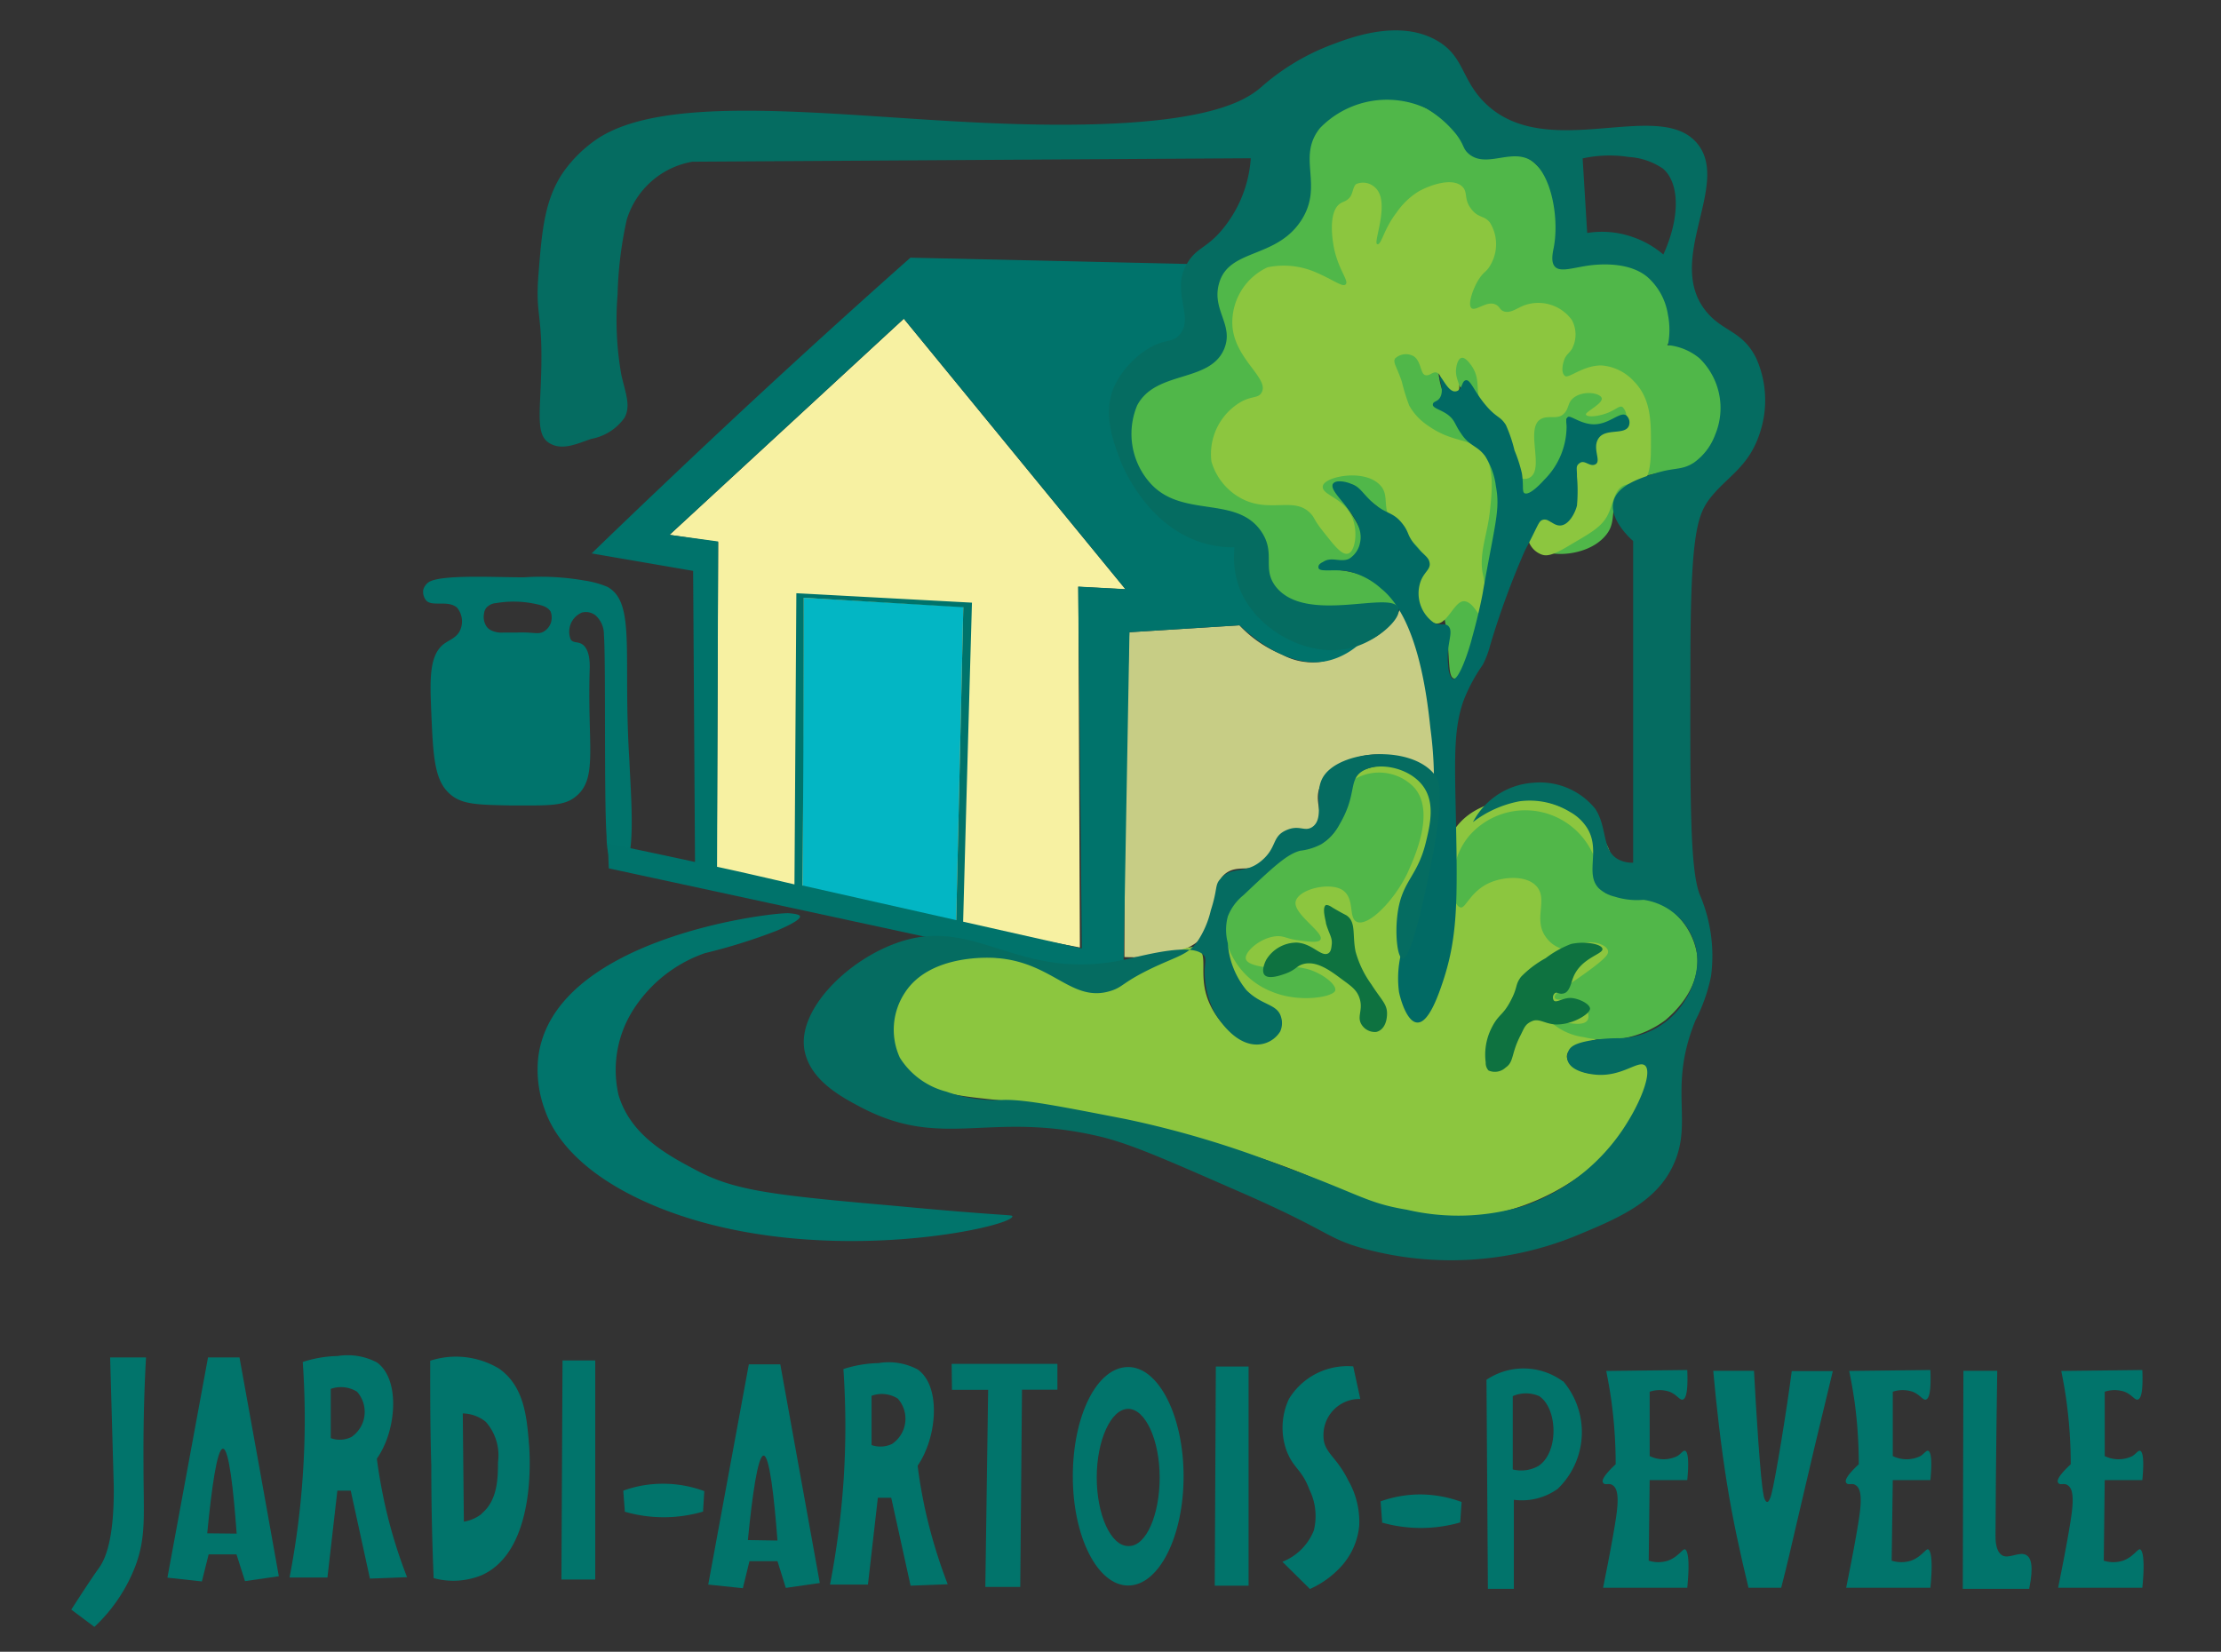 <svg xmlns="http://www.w3.org/2000/svg" viewBox="0 0 141.15 105"><rect x="0" y="0" width="141.15" height="105" fill="#333333" stroke="none"/><defs><style>.cls-1{fill:#00746c;}.cls-2{fill:#01746b;}.cls-3{fill:#c7cd85;}.cls-4{fill:#8cc63f;}.cls-5{fill:#f7f1a2;}.cls-6{fill:#03b6c4;}.cls-7{fill:#51b749;}.cls-8{fill:#0e7240;}.cls-9{fill:#50b749;}.cls-10{fill:#016a64;}.cls-11{fill:#00736b;}.cls-12{fill:#056c61;}</style></defs><title>logo</title><g id="Calque_3" data-name="Calque 3"><path class="cls-1" d="M40,48.37c-.43-6.76.44-10.07-1.41-11.07a6,6,0,0,0-1.41-.39,16.1,16.1,0,0,0-3.89-.21c-1.91,0-5.42-.2-6.09.34a.89.89,0,0,0-.3.45.86.86,0,0,0,.14.62c.33.52,1.39,0,2,.51a1.37,1.37,0,0,1,.22,1.4c-.2.5-.67.64-1,.88-1,.69-.93,2.35-.86,4.17.13,3.09.19,4.63,1.31,5.5.73.57,1.71.59,3.66.63,2.23,0,3.35.07,4.11-.48,1.58-1.14.83-3.19,1-8.29,0-.31,0-1.09-.43-1.44-.3-.23-.58-.09-.77-.32a1.32,1.32,0,0,1,.7-1.73,1,1,0,0,1,.87.18,1.62,1.62,0,0,1,.53,1.22c.13,1.7,0,10.58.17,12.81,0,.87.18,1.83.66,2a.57.57,0,0,0,.38,0C40.45,54.65,40.08,50.39,40,48.37Zm-5-8.75a1.05,1.05,0,0,1-.4.5c-.38.25-.63.05-1.72.09l-.88,0a1.53,1.53,0,0,1-.81-.15.88.88,0,0,1-.26-.22,1.11,1.11,0,0,1-.17-.83.78.78,0,0,1,.12-.34.9.9,0,0,1,.64-.33,6.61,6.61,0,0,1,2.25,0c.68.13,1,.21,1.22.53A1.09,1.09,0,0,1,35,39.62Z"/><path class="cls-2" d="M50.08,58.05c-1.55,0-14.92,1.71-15.87,9.14a7.34,7.34,0,0,0,.43,3.4c.35,1,1.62,3.84,7,6.08,10,4.15,22.74,1.34,22.7.65,0-.12-.39,0-7.52-.67-8.14-.71-10.27-1-12.76-2.36-1.77-.94-4-2.18-4.75-4.68a7.12,7.12,0,0,1,.86-5.3,8.85,8.85,0,0,1,4.63-3.72,35.81,35.81,0,0,0,4.57-1.43c1.26-.54,1.5-.79,1.47-.92S50.28,58.06,50.08,58.05Z"/><path class="cls-3" d="M71.77,40.19l7-.44a7.66,7.66,0,0,0,2.69,1.85,4,4,0,0,0,2.66.44A18.09,18.09,0,0,0,86,41.12c1-.47,1-.38,1.34-.59,1.48-.86,1.65-2.3,2.12-2.23s.47,1,.87,3.34c.32,1.88.44,2.31.74,4.42.37,2.55.34,3,.08,3.15-.62.4-1.54-1.11-3.43-1.24A4.25,4.25,0,0,0,84,49.78c-.67,1.13.31,2.06-.39,2.83s-1.48.25-2.39,1.16c-.46.46-.32.65-.76,1-.85.72-1.67.21-2.43.66-1.14.68-.48,2.48-1.37,3.83-.54.82-1.82,1.7-5.2,1.58q0-5.13.06-10.43C71.58,47,71.66,43.55,71.77,40.19Z"/><path class="cls-4" d="M78.07,58.72c2.17-2.12,2.45-2.6,2.6-3.09.24-.81-.08-1,.21-1.37.72-1,2.61.15,3.86-.74,1.43-1,.31-3.45,1.63-4.43a3.43,3.43,0,0,1,4.13.67c1.9,2.41-2.23,7.79-1.31,13.41.08.48.28,1.65.74,1.71.73.09,1.63-2.62,1.69-2.82,1.56-4.76-.73-7.2.91-9.46,1.22-1.66,3.67-2,5.27-1.73,2.55.41,4.86,2.64,4.55,4-.19.85-1.31,1.07-1.21,1.54.16.79,3.21,0,4.9,1.54a4.71,4.71,0,0,1,.87,5.16c-1.56,3-7.35,2.69-7.33,4.05,0,.41.52.71.73.83,1.64.95,3.74-1,4.33-.46s-.74,4.33-3.76,6.86a14.51,14.51,0,0,1-9,3.09c-4.92.08-5.44-2-13.13-4.29A93.55,93.55,0,0,0,64.07,70c-3-.33-5.82-.44-6.94-2.39a4.61,4.61,0,0,1,.23-4.72c1.69-2.37,6.1-2.46,9-1.39,1.75.66,2.48,1.57,3.9,1.28,1-.2,1.21-.75,3.4-1.8,2-1,2.33-.78,2.47-.7.7.44,0,1.7.68,3.37.5,1.23,1.71,2.59,3,2.5.76-.06,1.6-.62,1.62-1.21s-1-.79-2.28-2c-.43-.41-2.19-2.06-1.79-3.31C77.39,59.37,77.47,59.3,78.07,58.72Z"/><path class="cls-2" d="M87.84,96.77l-.1-1.33A7.5,7.5,0,0,1,90.28,95a7.66,7.66,0,0,1,2.61.48l-.09,1.3a9.09,9.09,0,0,1-5,0Z"/><path class="cls-2" d="M39.71,96.08l-.1-1.32a7.31,7.31,0,0,1,2.54-.44,7.46,7.46,0,0,1,2.61.47l-.08,1.3a8.88,8.88,0,0,1-5,0Z"/><path class="cls-2" d="M7,86.29l2.28,0c-.16,2.88-.17,5.23-.16,6.87,0,3.1.18,4.47-.49,6.32A10.4,10.4,0,0,1,6,103.42l-1.47-1.1c.33-.51.83-1.29,1.48-2.25l.33-.47c.46-.68.92-2.07.89-5.14Z"/><path class="cls-2" d="M15.22,86.29h-2l-2.58,14,2.19.24.43-1.72,1.77,0,.54,1.7,2.15-.31Q16.48,93.23,15.22,86.29ZM13.17,97.47c.27-2.79.62-5.38,1-5.38s.67,2.62.87,5.4Z"/><path class="cls-2" d="M24.42,95.45c-.21-1-.36-1.86-.47-2.72a5.65,5.65,0,0,0,.54-1c.68-1.61.8-4.14-.53-5.12a4,4,0,0,0-2.5-.41,7.58,7.58,0,0,0-2.22.38,51.43,51.43,0,0,1,0,7.25,51.85,51.85,0,0,1-.84,6.45l2.41,0,.63-5.52.85,0,1.22,5.59,2.36-.09A31.62,31.62,0,0,1,24.42,95.45Zm-2.09-4.1a1.68,1.68,0,0,1-1.31.07l0-3.13a1.93,1.93,0,0,1,1.67.18A1.93,1.93,0,0,1,22.33,91.35Z"/><path class="cls-2" d="M49.59,86.73h-2l-2.58,14,2.2.23.42-1.72,1.78,0,.53,1.7,2.16-.31Q50.85,93.67,49.59,86.73ZM47.53,97.9c.27-2.78.63-5.37,1-5.37s.67,2.62.88,5.4Z"/><path class="cls-2" d="M58.78,95.89c-.21-1-.36-1.86-.46-2.72a5.2,5.2,0,0,0,.53-1c.68-1.6.81-4.14-.52-5.11a3.93,3.93,0,0,0-2.5-.41,7.72,7.72,0,0,0-2.23.38,52.86,52.86,0,0,1,0,7.25,54.24,54.24,0,0,1-.85,6.45l2.41,0,.63-5.52.85,0,1.23,5.59,2.36-.09A33.09,33.09,0,0,1,58.78,95.89Zm-2.09-4.1a1.71,1.71,0,0,1-1.3.07l0-3.13a1.89,1.89,0,0,1,1.67.18A1.93,1.93,0,0,1,56.69,91.79Z"/><path class="cls-2" d="M33.62,91.81c-.14-1.72-.3-3.67-1.89-4.8a5.31,5.31,0,0,0-4.39-.51c0,2.2,0,4.43.07,6.67q0,3.61.15,7.15a4.77,4.77,0,0,0,3.06-.19C34.09,98.57,33.68,92.52,33.62,91.81Zm-3,4.42a2.54,2.54,0,0,1-1.14.5l-.07-6.88a2.4,2.4,0,0,1,1.46.53,3.21,3.21,0,0,1,.78,2.56C31.64,93.83,31.67,95.37,30.59,96.23Z"/><path class="cls-2" d="M35.75,86.48l2.08,0,0,13.93-2.15,0Z"/><path class="cls-2" d="M77.27,86.87l2.08,0,0,13.93-2.15,0Z"/><path class="cls-2" d="M60.48,86.7l6.72,0v1.64l-2.25,0q-.06,6.27-.11,12.54l-2.22,0,.18-12.53H60.5Z"/><path class="cls-2" d="M86,86.86l.45,2.07a2.29,2.29,0,0,0-2.34,2.35c0,1.07.81,1.27,1.57,2.82A5.26,5.26,0,0,1,86.38,97a4.44,4.44,0,0,1-.93,2.32,2.56,2.56,0,0,1-.2.24,6,6,0,0,1-2,1.45L81.5,99.28a3.55,3.55,0,0,0,2-2,3.81,3.81,0,0,0-.28-2.58c-.49-1.31-1-1.33-1.44-2.44a4.31,4.31,0,0,1,.14-3.34A4.35,4.35,0,0,1,86,86.86Z"/><path class="cls-2" d="M99.31,87.8a4.22,4.22,0,0,0-4.84-.09L94.56,101l1.65,0c0-1.89,0-3.77,0-5.66A3.89,3.89,0,0,0,99,94.64a5,5,0,0,0,.34-6.84Zm-1.54,5.39a2.22,2.22,0,0,1-1.63.22l0-4.66a2.1,2.1,0,0,1,1.68,0C99,89.53,99.08,92.33,97.77,93.19Z"/><path class="cls-2" d="M108.88,87.14l2.59,0c.13,2.45.41,7,.61,7.9,0,.11.11.44.23.44s.23-.35.26-.47c.25-.88,1-5.51,1.3-7.85l2.61,0q-1.16,4.76-2.28,9.6c-.32,1.39-.64,2.78-1,4.17l-2.08,0c-.5-2.07-1-4.31-1.38-6.7S109.08,89.35,108.88,87.14Z"/><path class="cls-2" d="M124.78,87.14h2.15s-.09,5.53-.11,10.47c0,.29,0,1,.42,1.26s1.14-.29,1.56,0c.27.17.46.67.16,2.13l-4.22,0Z"/><path class="cls-2" d="M71.7,86.9c-2,0-3.52,3.11-3.52,6.95s1.57,6.94,3.52,6.94,3.52-3.11,3.52-6.94S73.64,86.9,71.7,86.9Zm0,11.38c-1.11,0-2-2-2-4.36s.9-4.36,2-4.36,2,2,2,4.36S72.85,98.28,71.75,98.28Z"/><path class="cls-5" d="M42.55,34,57.44,20.26l14.09,17.2-3-.16.1,22.93L45.55,55.85l.09-21.39Z"/><path class="cls-6" d="M51.08,38l10.14.57-.47,20.85L51,57.65Z"/><path class="cls-7" d="M93.49,53a4.72,4.72,0,0,1,8,2c.15.73,0,1.15.34,1.57.6.68,1.59.17,2.83.49a4.53,4.53,0,0,1,3.19,3.58c.3,2.3-1.72,3.95-2,4.2a6.26,6.26,0,0,1-5.2,1.09,3.9,3.9,0,0,1-2.22-1.08c.06-.19,2.09.61,2.46,0,.15-.24,0-.66-.23-.91-.59-.64-1.75-.22-1.85-.51s.65-.63,2-1.61,1.42-1.19,1.38-1.38c-.07-.36-.8-.61-1.38-.52s-.65.42-1.11.47a1.91,1.91,0,0,1-1.41-.76c-.91-1.15.13-2.44-.64-3.29-.62-.7-2-.61-2.84-.28-1.36.52-1.67,1.75-2,1.62C92.18,57.54,91.89,54.73,93.49,53Z"/><path class="cls-7" d="M80.88,63.06a4.8,4.8,0,0,1-3.06-3.8c-.13-2.4,2.45-4.31,4.1-5,1.28-.55,1.86-.31,2.6-1.05,1.25-1.25.49-2.84,1.59-3.69a3.09,3.09,0,0,1,3.59.37c1.75,1.55,0,5-.25,5.61-.88,1.81-2.51,3.42-3.22,3.1-.55-.24-.11-1.45-.88-2s-2.77-.11-3,.68,1.83,2,1.57,2.45c-.12.21-.69.14-1.31.06-.8-.1-.94-.27-1.36-.28-1.06,0-2.2,1-2.07,1.46s1.54.56,2,.58c.91,0,1.07-.14,1.68,0,1,.18,2.09,1,2,1.41S82.63,63.77,80.88,63.06Z"/><path class="cls-8" d="M94.42,67.54a3.78,3.78,0,0,1,.37-2.19c.45-.9.7-.76,1.2-1.7s.27-1,.67-1.55a6.56,6.56,0,0,1,1.57-1.19,6.36,6.36,0,0,1,1.61-.9c.89-.2,2,0,2,.33s-1.38.57-1.86,1.8c-.14.36-.23.89-.57,1s-.44-.12-.6,0a.36.36,0,0,0-.06.46c.15.17.52-.14,1-.16s1.29.35,1.3.68-1.16,1.07-2.26,1c-.67-.07-1-.4-1.44-.2s-.47.41-.74.94c-.58,1.14-.39,1.64-.92,2a1,1,0,0,1-1.09.19A.71.71,0,0,1,94.42,67.54Z"/><path class="cls-8" d="M80.48,61a2.26,2.26,0,0,1,1.94-1.08c1,.06,1.55.94,2,.68.16-.1.19-.32.21-.52.07-.47-.16-.68-.36-1.38,0-.15-.28-1,0-1.17.08,0,.18,0,.44.18.78.46.81.43.93.53.54.43.3,1.23.51,2.25a6.44,6.44,0,0,0,1,2.08c.64,1,1,1.25,1,1.85s-.24,1.08-.69,1.18a1,1,0,0,1-.93-.47c-.3-.48.07-.88-.09-1.54s-.57-.9-1.23-1.39-1.53-1.14-2.37-.92c-.46.12-.48.39-1.22.64-.29.1-1,.34-1.25.06S80.44,61.07,80.48,61Z"/><path class="cls-9" d="M88.66,6.19a7,7,0,0,1,4.72,3.28,5.2,5.2,0,0,1,3.93.71A5.69,5.69,0,0,1,98.86,17c.44-.12,4.18-1.13,6.32.71a3.33,3.33,0,0,1,1.14,1.66,3.49,3.49,0,0,1-.36,2.58,4.4,4.4,0,0,1,3.62,1.24,4.4,4.4,0,0,1-.23,5.32c-1.82,2.14-5.18.77-6.48,3-.6,1-.09,1.72-.88,2.59-1.21,1.37-3.88,1.34-4.18.64s1.62-1.69,4.53-5.48c.3-.39,1.63-2.15,1.29-2.51s-1,.5-2.3.34c-1-.12-1.54-.7-1.74-.5s.4.77.45,1.69a3.69,3.69,0,0,1-1,2.34c-.41.54-1.52,2-2.11,1.78-.35-.14-.4-.82-.65-5a4.39,4.39,0,0,0-.33-1.35c-.2-.48-.65-1.28-1-1.23S94.7,25.84,94.3,26c-.74.27-2.31-3-2.72-2.83s0,2.06,1.09,3.81a8.89,8.89,0,0,0,1.55,1.82c3.09,3-.43,14.52-1.79,14.34-.77-.11.33-3.84-2.2-7.89-2-3.22-5.19-4.8-5.49-4.49s2.59,3.06,1.81,4.39c-.52.88-2.43.71-2.42.93s2-.08,3.64,1.11c.34.24,1.25.9,1.12,1.44-.27,1.15-5.33,2.32-7.83-.28a5.58,5.58,0,0,1-1.37-4.05,13.78,13.78,0,0,1-4.32-1.36,6.77,6.77,0,0,1-3.16-2.43,5.63,5.63,0,0,1,.16-5.65,5.83,5.83,0,0,1,5.44-2.68,5.8,5.8,0,0,1-.55-4.3,6,6,0,0,1,5.06-4.15A6.34,6.34,0,0,1,84.45,7,5.83,5.83,0,0,1,88.66,6.19Z"/><path class="cls-4" d="M85.52,18.08c.22-.22-.41-.86-.72-2.21-.21-1-.31-2.48.38-2.94.19-.12.39-.13.6-.38s.19-.67.41-.85a1.11,1.11,0,0,1,1.2.22c1,.89-.14,3.5.13,3.6s.4-.93,1.23-2a4.65,4.65,0,0,1,1.42-1.36c.8-.44,2.15-.87,2.75-.31.39.36.09.79.57,1.42s.81.39,1.2.88a2.62,2.62,0,0,1,0,2.75c-.25.42-.39.35-.73.89s-.71,1.58-.44,1.8,1-.52,1.55-.22c.25.12.22.3.47.41.44.18.86-.2,1.36-.38a2.63,2.63,0,0,1,3,.95,1.94,1.94,0,0,1,0,1.83c-.17.28-.38.36-.5.72s-.18.82.06,1,1.14-.67,2.3-.67a3.1,3.1,0,0,1,2.07,1c1.1,1.11,1.1,2.57,1.09,4.09,0,.75,0,2.16-.69,2.46-.36.16-.6-.1-1,.07-.63.25-.69,1.1-1,1.77-.39.89-1.18,1.27-2.59,2.11-1,.6-1.34.61-1.61.54a1.38,1.38,0,0,1-.92-1c-.16-.65.16-1.42.6-1.52s.66.52,1.18.47,1-.79,1.14-1.42c.3-1.25-.53-2.23-.14-2.56s.94.22,1.18-.05-.36-.86-.14-1.32c.31-.68,1.9-.19,2.32-1a.83.83,0,0,0-.14-1c-.22-.11-.45.22-1.09.43s-1.17.21-1.23.05,1.12-.71,1-1.05-1.2-.49-1.8,0c-.4.33-.25.71-.66,1.05s-1,0-1.47.33c-.89.64.27,3.1-.61,3.66a.65.65,0,0,1-.53.08c-.32-.1-.43-.52-.62-1.23-.41-1.61-.37-1.53-.42-1.66-.43-1.05-1.06-.79-1.52-1.75s0-1.61-.66-2.56c-.1-.13-.38-.53-.62-.47s-.32.53-.33.61c-.12.73.35,1.1.14,1.47a.63.63,0,0,1-.71.28c-.45-.18-.21-1.25-.66-1.42-.27-.1-.47.25-.76.15s-.24-.87-.71-1.19a1,1,0,0,0-1.19.14c-.15.25.1.5.43,1.47a12.16,12.16,0,0,0,.47,1.52,3.66,3.66,0,0,0,1,1.14c1.72,1.29,2.77.86,3.6,1.75s.68,2.43.52,3.88-.72,2.72-.43,4a7.12,7.12,0,0,1,.15,1c0,.48.14,1.54-.13,1.67s-.58-.94-1.2-1-1.07,1.45-1.77,1.42-1.3-1.3-1.29-2.46c0-1,.52-1.22.35-1.93s-1-.93-1.77-1.86c-.86-1.09-.22-1.87-.89-2.56-1-1.05-3.51-.54-3.63.06s1.38.71,1.9,2.09c.34.93.13,2.08-.29,2.21s-.94-.59-1.58-1.39-.53-.88-.82-1.17c-1-1.05-2.48-.06-4.2-.85a3.89,3.89,0,0,1-2.09-2.44,3.84,3.84,0,0,1,1.87-3.79c.72-.4,1.12-.22,1.32-.6.51-.9-1.75-2.14-1.86-4.29a3.86,3.86,0,0,1,2.24-3.67,5.12,5.12,0,0,1,3.13.35C84.77,17.81,85.33,18.27,85.52,18.08Z"/><path class="cls-10" d="M91.5,23.94c.12-.05.53,1,1,.94s.36-.67.67-.71.54.82,1.42,1.78c.59.63.77.53,1.11,1.06a9,9,0,0,1,.55,1.62,9.14,9.14,0,0,1,.47,1.46c.12.77,0,1.15.16,1.26.34.19,1.2-.78,1.26-.85a4.79,4.79,0,0,0,1.42-3.37c0-.22-.08-.5.08-.62s.7.36,1.45.45c1.11.14,1.86-.87,2.28-.54a.6.6,0,0,1,.14.67c-.26.57-1.45.13-1.9.75s.16,1.43-.19,1.66-.69-.28-1-.08-.19.34-.2.87a10.38,10.38,0,0,1,0,1.85c-.12.48-.5,1.19-1,1.26s-.78-.49-1.19-.35c-.2.07-.26.26-.63,1s-.32.61-.51,1A51.63,51.63,0,0,0,94.71,41a6.12,6.12,0,0,1-.47,1.25A10.79,10.79,0,0,0,93,44.57c-.58,1.68-.56,3.37-.49,6.66.12,5.74.18,8.18-.8,11.14-.28.84-.9,2.66-1.63,2.63-.57,0-1-1.14-1.17-1.94a6.71,6.71,0,0,1,.72-4A25.87,25.87,0,0,0,91,52.26a25.09,25.09,0,0,0-.09-5.93c-.2-1.84-.75-7-3.13-8.91a4.66,4.66,0,0,0-2.19-1.12c-.85-.12-1.71.07-1.79-.18s.25-.38.27-.39c.54-.38,1.12.05,1.67-.21a1.54,1.54,0,0,0,.7-1.05c.34-1.64-2.1-3.15-1.72-3.72.17-.26.81-.14,1.13,0,.52.17.67.49,1.18,1,1,1,1.42.69,2.09,1.53.46.58.27.71.83,1.38s.86.74.91,1.15-.39.57-.6,1.22a2.28,2.28,0,0,0,.87,2.56c.44.21.68,0,.91.2.39.39-.17,1.18,0,2.53,0,.32.13.82.32.85.39,0,1-1.84,1.2-2.65.46-1.64.69-2.89.7-3,.75-4.23,1.09-5.13.81-6.6A4.7,4.7,0,0,0,94.39,29c-.51-.69-1-.62-1.54-1.45-.4-.57-.37-.81-.79-1.15s-1-.44-1-.67.27-.17.44-.43C91.84,24.78,91.4,24,91.5,23.94Z"/><path class="cls-11" d="M37.6,35.18c1.49-1.44,3-2.89,4.52-4.33Q50,23.35,57.86,16.38l17.59.4a7.49,7.49,0,0,0-.24,1.88,7.32,7.32,0,0,0,.92,3.43A6.36,6.36,0,0,0,71.66,25c-1.52,2.87.38,6.65,2.92,8.29a7.14,7.14,0,0,0,3.92,1.07,5.29,5.29,0,0,0,.79,3.31A5.53,5.53,0,0,0,83,39.93c2.34.38,4-.89,4.26-.47s-.91,1.91-2.48,2.43c-2.86,1-5.76-1.93-6-2.14l-7,.44L71.4,61.51l-4-.1L38.69,55.2l-.06-1.58q3.43.71,6.94,1.48c1.66.36,3.3.74,4.92,1.12l.12-18.51,11.16.6q-.29,10.14-.56,20.29l-.44-.1.45-19.9L51.08,38q0,9.15-.08,18.29l17.75,4q-.1-11.49-.23-23l3,.16L57.44,20.26,42.55,34l3.09.42L45.57,55.1l-1.4-.3-.12-18.51Z"/><path class="cls-12" d="M111.61,22.77c-.87-1.75-2.09-1.66-3.16-2.95-2.67-3.23,1.5-8-.53-10.63-2.38-3.09-9.68,1.28-13.61-2.71-1.51-1.54-1.25-3-3.17-4-2.37-1.22-5.32-.09-6.53.37a14.46,14.46,0,0,0-4.46,2.69C79,6.53,76,8.44,62.34,7.8c-9.48-.44-19.9-1.91-24.34,1A8.36,8.36,0,0,0,35.76,11c-1.18,1.76-1.33,3.81-1.54,6.47s.29,2.41.17,6.34c-.07,2.48-.32,3.8.48,4.33s1.73.1,2.7-.24a3.32,3.32,0,0,0,2.13-1.36c.39-.77.07-1.48-.21-2.7a20,20,0,0,1-.24-5.14,24.7,24.7,0,0,1,.58-4.73A5.31,5.31,0,0,1,44,10.28l35.49-.22a7.92,7.92,0,0,1-2,4.75c-.91,1-1.53,1-2.08,2-1,1.73.52,3.38-.45,4.47-.48.55-.9.22-2,.89a5.78,5.78,0,0,0-2.15,2.4c-.78,1.8,0,3.63.42,4.77.2.49,1.84,4.39,5.59,5.27a6.59,6.59,0,0,0,1.64.18,5.63,5.63,0,0,0,.31,2.6c1.07,2.75,4.62,4.65,7.46,3.69,1.47-.5,2.88-1.8,2.64-2.43-.43-1.15-5.82,1.05-7.76-1.32-.95-1.17,0-2.14-.95-3.54-1.6-2.36-5.12-.78-7.13-3.16a4.7,4.7,0,0,1-.76-4.86c1.18-2.24,4.6-1.42,5.52-3.57.67-1.57-.85-2.51-.29-4.27.67-2.13,3.61-1.49,5.19-3.91,1.47-2.26-.31-4,1.2-5.88a5.93,5.93,0,0,1,6.75-1.25,7,7,0,0,1,1.9,1.64c.53.7.41.89.77,1.22,1.11,1,2.73-.35,4,.46s1.79,3.61,1.44,5.5c-.07.36-.22,1,.11,1.28s1,.07,1.84-.07c.41-.07,2.67-.43,4,.69A4,4,0,0,1,106,20a4.92,4.92,0,0,1,0,1.94,3.7,3.7,0,0,1,2,.83,4.4,4.4,0,0,1,1,4.87,3.76,3.76,0,0,1-1.35,1.77c-.79.51-1.22.28-2.49.69-1,.32-2.33.76-2.61,1.73-.33,1.17,1.1,2.44,1.24,2.56q0,10.23,0,20.45a1.88,1.88,0,0,1-1-.24c-1-.61-.63-2-1.41-3.19a4.53,4.53,0,0,0-3.95-1.65,4.66,4.66,0,0,0-3.82,2.5,7,7,0,0,1,2.94-1.32,4.9,4.9,0,0,1,3.22.67,3,3,0,0,1,1.08,1c.91,1.41-.16,2.94.77,3.87a2.27,2.27,0,0,0,1,.52,4.72,4.72,0,0,0,1.83.2,4,4,0,0,1,3.16,2.52c.78,1.93-.35,4.12-1.64,5.15A5.06,5.06,0,0,1,102.9,66a10.49,10.49,0,0,0-1.86.15c-.88.16-1.22.35-1.36.66a.83.83,0,0,0-.05.62c.22.66,1.29.82,1.56.86,1.82.27,2.9-.93,3.35-.56s-.17,2.09-1.1,3.59A12.59,12.59,0,0,1,97,76.61a14.33,14.33,0,0,1-7.59.29c-2.6-.43-3-1-7.86-2.76a62.14,62.14,0,0,0-10-3c-4.27-.83-6.4-1.25-7.77-1.22a9.44,9.44,0,0,1-3.65-.53,4.94,4.94,0,0,1-2.94-2.15,4.27,4.27,0,0,1,.32-4.14c1.59-2.46,5.4-2.23,5.81-2.2,3.62.27,4.78,2.87,7.27,2.09.83-.26.72-.55,2.78-1.52,1.49-.69,2.08-.79,2.66-1.52a6,6,0,0,0,.92-2.08c.45-1.4.24-1.6.61-2,.69-.84,1.53-.27,2.57-1.12s.68-1.53,1.56-1.95,1.2.11,1.71-.23c.83-.57.06-2.06.66-3.13,1-1.78,5.67-2.15,7.16-.14.19.26.61.95-.19,5.21-.13.65-1.25,6.51-1.89,6.42-.32,0-.52-1.56-.3-3,.3-1.94,1.24-2.23,1.76-4.32.28-1.14.63-2.57-.17-3.65-.92-1.24-3.06-1.6-4-.83-.69.59-.23,1.45-1.29,3.26a3.37,3.37,0,0,1-1.16,1.27,3.82,3.82,0,0,1-1.35.42c-.86.22-1.77,1.09-3.6,2.82a3.25,3.25,0,0,0-1,1.36,3.31,3.31,0,0,0,0,1.69,5.28,5.28,0,0,0,1.19,3c1,1,2,.85,2.21,1.76a1.28,1.28,0,0,1-.07.86,1.75,1.75,0,0,1-1.49.83c-1.5,0-2.53-1.81-2.66-2a5.76,5.76,0,0,1-.64-2.24c-.06-.82.1-1,0-1.33-.54-1-3.78-.12-4.94.14-7.08,1.58-9.64-3-14.9-.93-3.12,1.21-6.11,4.31-5.59,6.79.39,1.85,2.28,2.88,3.6,3.57,5.18,2.71,8.09.22,15,1.81,2,.45,4.26,1.46,8.88,3.48,6,2.61,5.59,3,8.08,3.69A21.06,21.06,0,0,0,100,78.62c2.81-1.16,5.26-2.17,6.36-4.6,1.26-2.75-.36-4.83,1.38-9.13a11,11,0,0,0,1-2.83,9.86,9.86,0,0,0-.72-5.2c-.62-1.62-.61-6-.59-14.67,0-8.31.43-9.51,1.33-10.62,1.06-1.3,2.36-1.91,3.05-3.95A6.55,6.55,0,0,0,111.61,22.77Zm-5.9-6.59a6,6,0,0,0-2-1.13,5.88,5.88,0,0,0-2.84-.24c-.1-1.58-.19-3.16-.29-4.74a8,8,0,0,1,2.94-.09,4.28,4.28,0,0,1,2.18.75C106.78,11.69,106.75,13.9,105.71,16.18Z"/><path class="cls-2" d="M102.08,87.15c.12.61.24,1.25.33,1.93a29.6,29.6,0,0,1,.27,4c-.46.43-.93.94-.81,1.16s.37,0,.61.17c.53.31.3,1.66.07,3s-.48,2.56-.67,3.52l5.35,0c.19-1.89,0-2.38-.14-2.44s-.44.49-1.09.72a2,2,0,0,1-1.22,0l.06-5.12h2.39c.14-1.42,0-1.81-.13-1.86s-.25.17-.5.33a2,2,0,0,1-1.76,0V88.47a2,2,0,0,1,1.26,0c.48.19.65.55.84.5s.35-.42.29-1.88Z"/><path class="cls-2" d="M117.52,87.15c.13.61.24,1.25.34,1.93a29.6,29.6,0,0,1,.27,4c-.46.43-.93.94-.81,1.16s.37,0,.61.17c.53.31.3,1.66.07,3s-.48,2.56-.67,3.52l5.35,0c.19-1.89,0-2.38-.14-2.44s-.44.49-1.09.72a2.05,2.05,0,0,1-1.23,0l.07-5.12h2.39c.14-1.42,0-1.81-.13-1.86s-.25.17-.5.33a2,2,0,0,1-1.76,0V88.47a2,2,0,0,1,1.26,0c.48.19.65.55.84.5s.35-.42.29-1.88Z"/><path class="cls-2" d="M131,87.15c.12.61.24,1.25.33,1.93a29.6,29.6,0,0,1,.27,4c-.46.43-.93.94-.81,1.16s.37,0,.61.17c.53.31.3,1.66.07,3s-.48,2.56-.67,3.52l5.35,0c.19-1.89,0-2.38-.14-2.44s-.44.49-1.09.72a2,2,0,0,1-1.22,0l.06-5.12h2.39c.14-1.42,0-1.81-.13-1.86s-.25.17-.5.33a2,2,0,0,1-1.76,0V88.47a2,2,0,0,1,1.26,0c.48.19.65.55.84.5s.35-.42.29-1.88Z"/></g></svg>